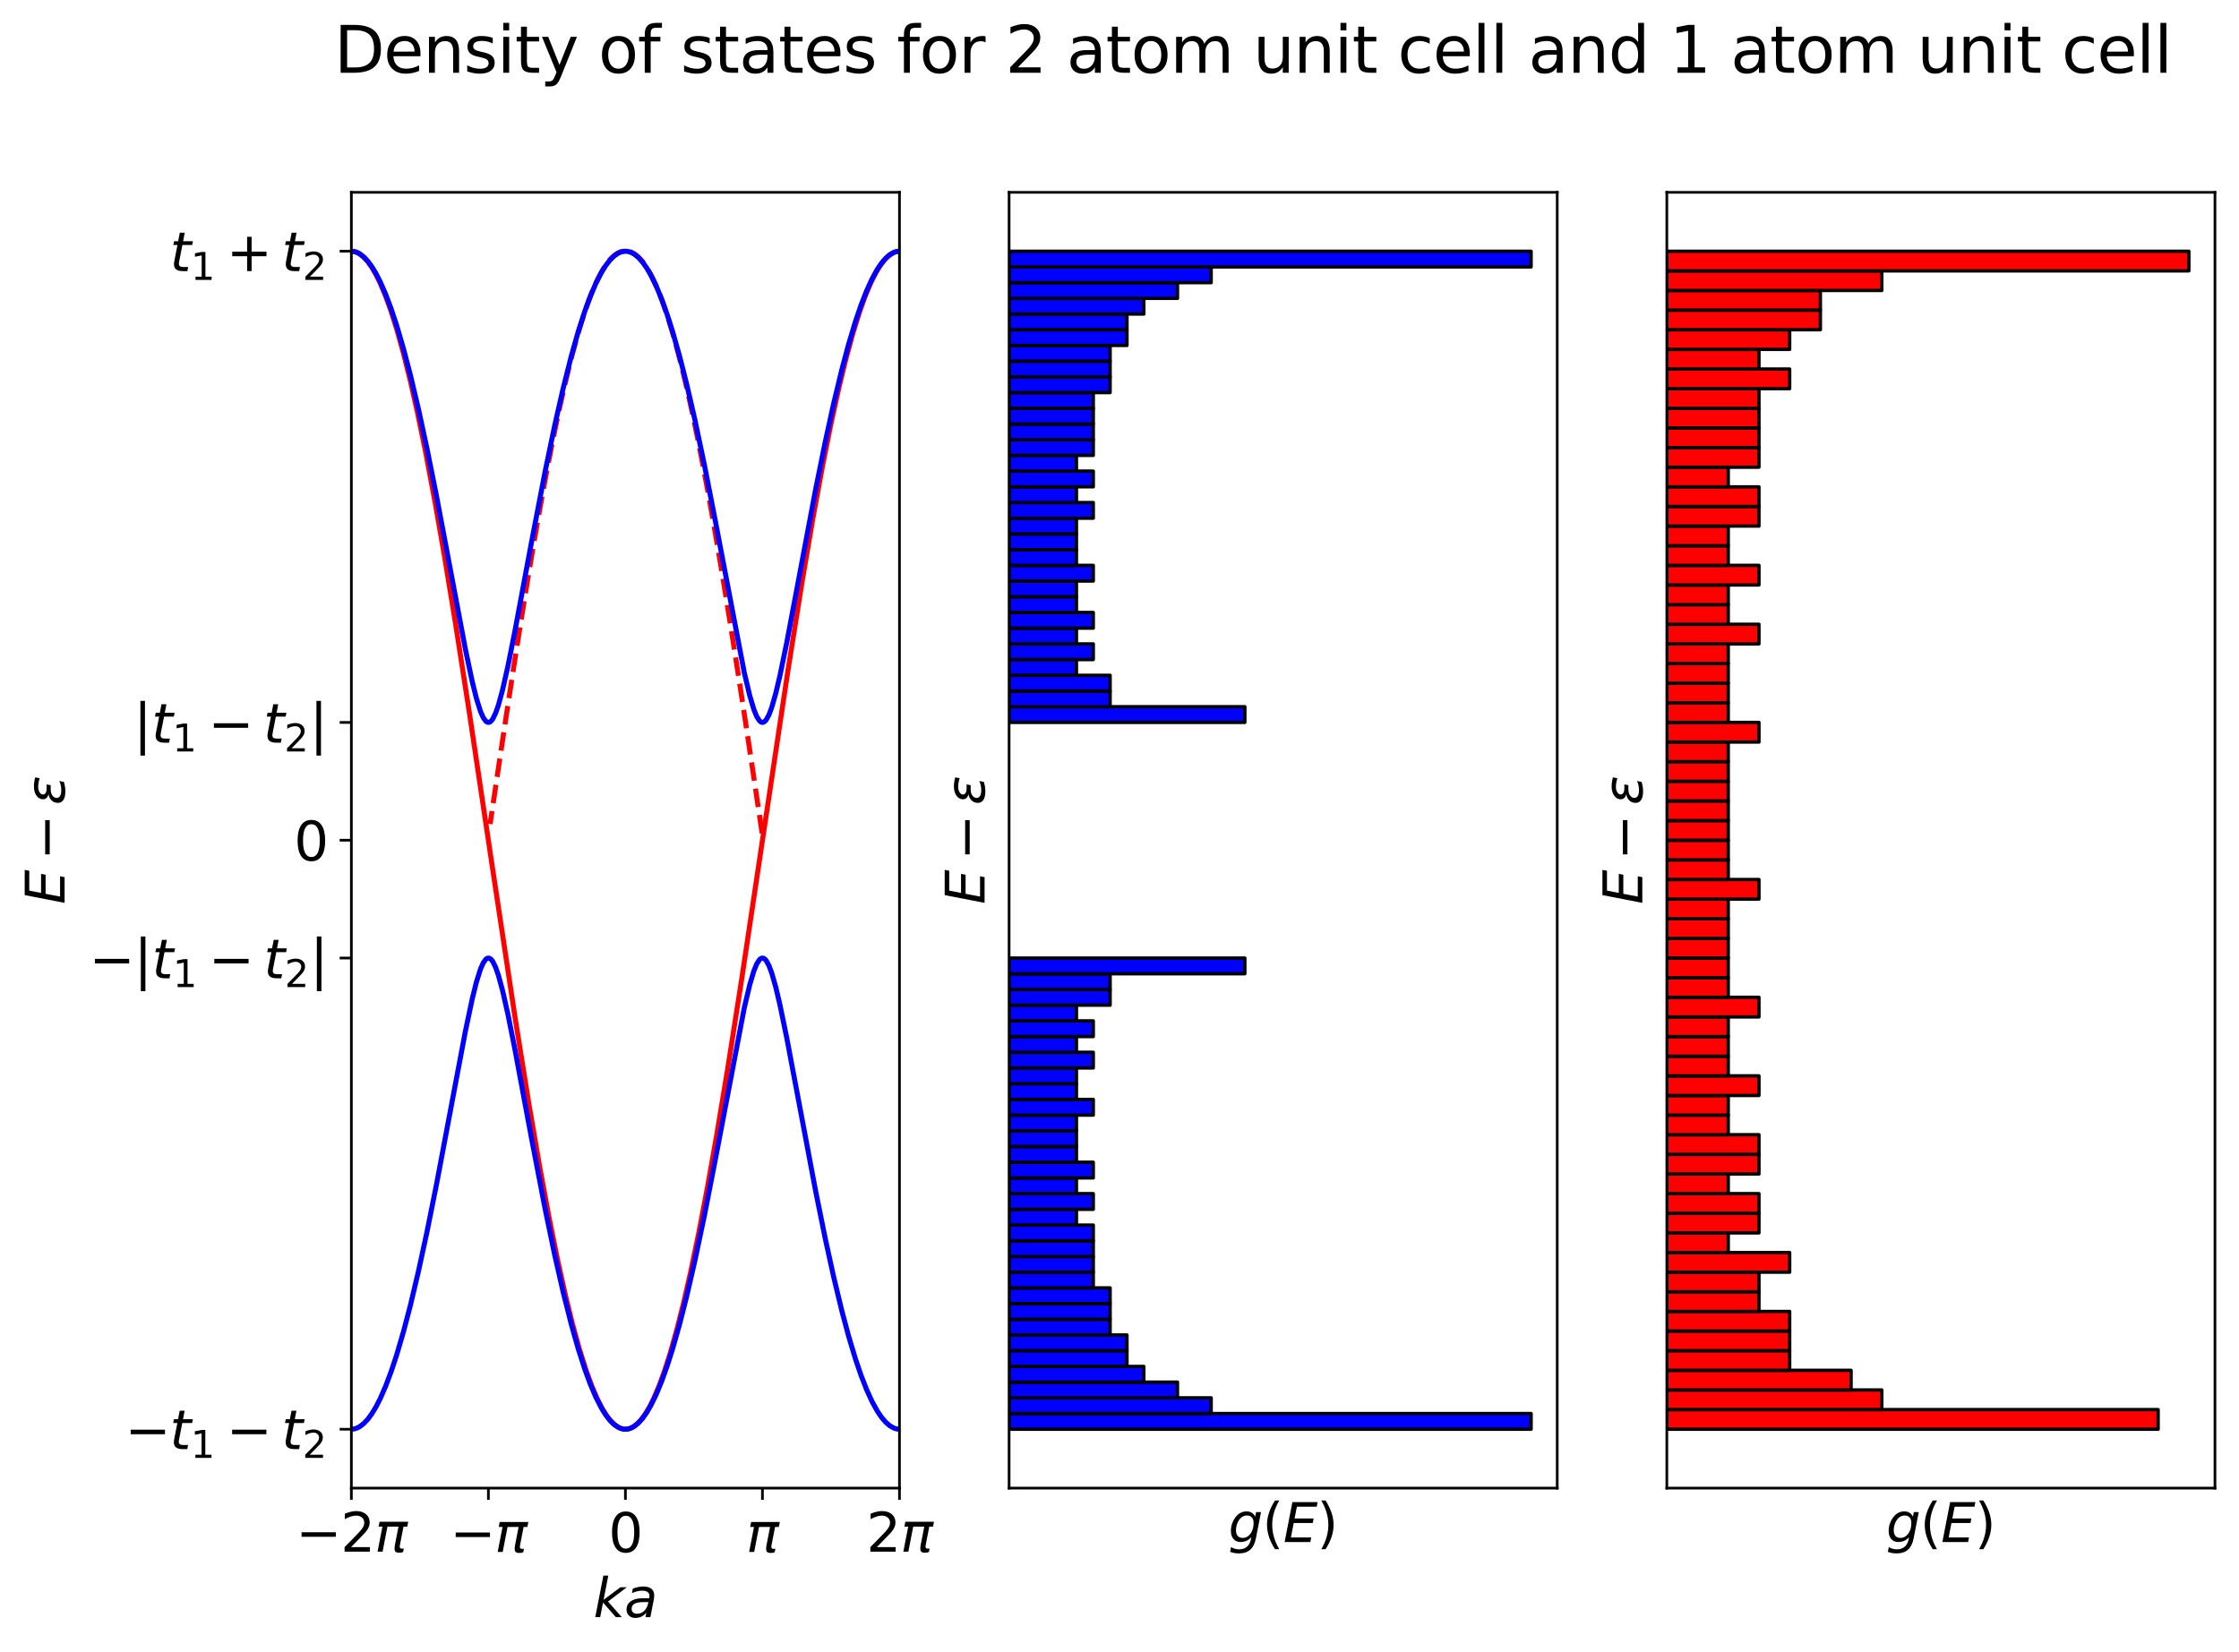 <?xml version="1.0" encoding="utf-8" standalone="no"?>
<!DOCTYPE svg PUBLIC "-//W3C//DTD SVG 1.1//EN"
  "http://www.w3.org/Graphics/SVG/1.1/DTD/svg11.dtd">
<svg xmlns:xlink="http://www.w3.org/1999/xlink" width="670.405pt" height="494.85pt" viewBox="0 0 670.405 494.85" xmlns="http://www.w3.org/2000/svg" version="1.1">
 <defs>
  <style type="text/css">*{stroke-linejoin: round; stroke-linecap: butt}</style>
 </defs>
 <g id="figure_1">
  <g id="patch_1">
   <path d="M 0 494.85 
L 670.405 494.85 
L 670.405 0 
L 0 0 
z
" style="fill: #ffffff"/>
  </g>
  <g id="axes_1">
   <g id="patch_2">
    <path d="M 105.205 445.68 
L 269.323 445.68 
L 269.323 57.6 
L 105.205 57.6 
z
" style="fill: #ffffff"/>
   </g>
   <g id="matplotlib.axis_1">
    <g id="xtick_1">
     <g id="line2d_1">
      <defs>
       <path id="m67af5de2b5" d="M 0 0 
L 0 3.5 
" style="stroke: #000000; stroke-width: 0.8"/>
      </defs>
      <g>
       <use xlink:href="#m67af5de2b5" x="105.205" y="445.68" style="stroke: #000000; stroke-width: 0.8"/>
      </g>
     </g>
     <g id="text_1">
      <!-- $-2\pi$ -->
      <g transform="translate(88.565 464.837) scale(0.16 -0.16)">
       <defs>
        <path id="DejaVuSans-2212" d="M 678 2272 
L 4684 2272 
L 4684 1741 
L 678 1741 
L 678 2272 
z
" transform="scale(0.016)"/>
        <path id="DejaVuSans-32" d="M 1228 531 
L 3431 531 
L 3431 0 
L 469 0 
L 469 531 
Q 828 903 1448 1529 
Q 2069 2156 2228 2338 
Q 2531 2678 2651 2914 
Q 2772 3150 2772 3378 
Q 2772 3750 2511 3984 
Q 2250 4219 1831 4219 
Q 1534 4219 1204 4116 
Q 875 4013 500 3803 
L 500 4441 
Q 881 4594 1212 4672 
Q 1544 4750 1819 4750 
Q 2544 4750 2975 4387 
Q 3406 4025 3406 3419 
Q 3406 3131 3298 2873 
Q 3191 2616 2906 2266 
Q 2828 2175 2409 1742 
Q 1991 1309 1228 531 
z
" transform="scale(0.016)"/>
        <path id="DejaVuSans-Oblique-3c0" d="M 584 3500 
L 3938 3500 
L 3825 2925 
L 3384 2925 
L 2966 775 
Q 2922 550 2981 450 
Q 3038 353 3209 353 
Q 3256 353 3325 363 
Q 3397 369 3419 372 
L 3338 -44 
Q 3222 -84 3103 -103 
Q 2981 -122 2866 -122 
Q 2491 -122 2388 81 
Q 2284 288 2391 838 
L 2797 2925 
L 1506 2925 
L 938 0 
L 350 0 
L 919 2925 
L 472 2925 
L 584 3500 
z
" transform="scale(0.016)"/>
       </defs>
       <use xlink:href="#DejaVuSans-2212" transform="translate(0 0.781)"/>
       <use xlink:href="#DejaVuSans-32" transform="translate(83.789 0.781)"/>
       <use xlink:href="#DejaVuSans-Oblique-3c0" transform="translate(147.412 0.781)"/>
      </g>
     </g>
    </g>
    <g id="xtick_2">
     <g id="line2d_2">
      <g>
       <use xlink:href="#m67af5de2b5" x="146.234" y="445.68" style="stroke: #000000; stroke-width: 0.8"/>
      </g>
     </g>
     <g id="text_2">
      <!-- $-\pi$ -->
      <g transform="translate(134.714 464.837) scale(0.16 -0.16)">
       <use xlink:href="#DejaVuSans-2212" transform="translate(0 0.312)"/>
       <use xlink:href="#DejaVuSans-Oblique-3c0" transform="translate(83.789 0.312)"/>
      </g>
     </g>
    </g>
    <g id="xtick_3">
     <g id="line2d_3">
      <g>
       <use xlink:href="#m67af5de2b5" x="187.264" y="445.68" style="stroke: #000000; stroke-width: 0.8"/>
      </g>
     </g>
     <g id="text_3">
      <!-- 0 -->
      <g transform="translate(182.174 464.837) scale(0.16 -0.16)">
       <defs>
        <path id="DejaVuSans-30" d="M 2034 4250 
Q 1547 4250 1301 3770 
Q 1056 3291 1056 2328 
Q 1056 1369 1301 889 
Q 1547 409 2034 409 
Q 2525 409 2770 889 
Q 3016 1369 3016 2328 
Q 3016 3291 2770 3770 
Q 2525 4250 2034 4250 
z
M 2034 4750 
Q 2819 4750 3233 4129 
Q 3647 3509 3647 2328 
Q 3647 1150 3233 529 
Q 2819 -91 2034 -91 
Q 1250 -91 836 529 
Q 422 1150 422 2328 
Q 422 3509 836 4129 
Q 1250 4750 2034 4750 
z
" transform="scale(0.016)"/>
       </defs>
       <use xlink:href="#DejaVuSans-30"/>
      </g>
     </g>
    </g>
    <g id="xtick_4">
     <g id="line2d_4">
      <g>
       <use xlink:href="#m67af5de2b5" x="228.293" y="445.68" style="stroke: #000000; stroke-width: 0.8"/>
      </g>
     </g>
     <g id="text_4">
      <!-- $\pi$ -->
      <g transform="translate(223.413 464.837) scale(0.16 -0.16)">
       <use xlink:href="#DejaVuSans-Oblique-3c0" transform="translate(0 0.312)"/>
      </g>
     </g>
    </g>
    <g id="xtick_5">
     <g id="line2d_5">
      <g>
       <use xlink:href="#m67af5de2b5" x="269.323" y="445.68" style="stroke: #000000; stroke-width: 0.8"/>
      </g>
     </g>
     <g id="text_5">
      <!-- $2\pi$ -->
      <g transform="translate(259.403 464.837) scale(0.16 -0.16)">
       <use xlink:href="#DejaVuSans-32" transform="translate(0 0.781)"/>
       <use xlink:href="#DejaVuSans-Oblique-3c0" transform="translate(63.623 0.781)"/>
      </g>
     </g>
    </g>
    <g id="text_6">
     <!-- $ka$ -->
     <g transform="translate(177.664 484.322) scale(0.16 -0.16)">
      <defs>
       <path id="DejaVuSans-Oblique-6b" d="M 1172 4863 
L 1747 4863 
L 1197 2028 
L 3169 3500 
L 3916 3500 
L 1716 1825 
L 3322 0 
L 2625 0 
L 1131 1709 
L 800 0 
L 225 0 
L 1172 4863 
z
" transform="scale(0.016)"/>
       <path id="DejaVuSans-Oblique-61" d="M 3438 1997 
L 3047 0 
L 2472 0 
L 2578 531 
Q 2325 219 2001 64 
Q 1678 -91 1281 -91 
Q 834 -91 548 182 
Q 263 456 263 884 
Q 263 1497 752 1853 
Q 1241 2209 2100 2209 
L 2900 2209 
L 2931 2363 
Q 2938 2388 2941 2417 
Q 2944 2447 2944 2509 
Q 2944 2788 2717 2942 
Q 2491 3097 2081 3097 
Q 1800 3097 1504 3025 
Q 1209 2953 897 2809 
L 997 3341 
Q 1322 3463 1633 3523 
Q 1944 3584 2234 3584 
Q 2853 3584 3176 3315 
Q 3500 3047 3500 2534 
Q 3500 2431 3484 2292 
Q 3469 2153 3438 1997 
z
M 2816 1759 
L 2241 1759 
Q 1534 1759 1195 1570 
Q 856 1381 856 984 
Q 856 709 1029 553 
Q 1203 397 1509 397 
Q 1978 397 2328 733 
Q 2678 1069 2791 1631 
L 2816 1759 
z
" transform="scale(0.016)"/>
      </defs>
      <use xlink:href="#DejaVuSans-Oblique-6b" transform="translate(0 0.016)"/>
      <use xlink:href="#DejaVuSans-Oblique-61" transform="translate(57.91 0.016)"/>
     </g>
    </g>
   </g>
   <g id="matplotlib.axis_2">
    <g id="ytick_1">
     <g id="line2d_6">
      <defs>
       <path id="m9d20f6348f" d="M 0 0 
L -3.5 0 
" style="stroke: #000000; stroke-width: 0.8"/>
      </defs>
      <g>
       <use xlink:href="#m9d20f6348f" x="105.205" y="428.04" style="stroke: #000000; stroke-width: 0.8"/>
      </g>
     </g>
     <g id="text_7">
      <!-- $-t_1-t_2$ -->
      <g transform="translate(37.405 434.119) scale(0.16 -0.16)">
       <defs>
        <path id="DejaVuSans-Oblique-74" d="M 2706 3500 
L 2619 3053 
L 1472 3053 
L 1100 1153 
Q 1081 1047 1072 975 
Q 1063 903 1063 863 
Q 1063 663 1183 572 
Q 1303 481 1569 481 
L 2150 481 
L 2053 0 
L 1503 0 
Q 991 0 739 200 
Q 488 400 488 806 
Q 488 878 497 964 
Q 506 1050 525 1153 
L 897 3053 
L 409 3053 
L 500 3500 
L 978 3500 
L 1172 4494 
L 1747 4494 
L 1556 3500 
L 2706 3500 
z
" transform="scale(0.016)"/>
        <path id="DejaVuSans-31" d="M 794 531 
L 1825 531 
L 1825 4091 
L 703 3866 
L 703 4441 
L 1819 4666 
L 2450 4666 
L 2450 531 
L 3481 531 
L 3481 0 
L 794 0 
L 794 531 
z
" transform="scale(0.016)"/>
       </defs>
       <use xlink:href="#DejaVuSans-2212" transform="translate(0 0.781)"/>
       <use xlink:href="#DejaVuSans-Oblique-74" transform="translate(83.789 0.781)"/>
       <use xlink:href="#DejaVuSans-31" transform="translate(122.998 -15.625) scale(0.7)"/>
       <use xlink:href="#DejaVuSans-2212" transform="translate(189.751 0.781)"/>
       <use xlink:href="#DejaVuSans-Oblique-74" transform="translate(293.022 0.781)"/>
       <use xlink:href="#DejaVuSans-32" transform="translate(332.231 -15.625) scale(0.7)"/>
      </g>
     </g>
    </g>
    <g id="ytick_2">
     <g id="line2d_7">
      <g>
       <use xlink:href="#m9d20f6348f" x="105.205" y="286.92" style="stroke: #000000; stroke-width: 0.8"/>
      </g>
     </g>
     <g id="text_8">
      <!-- $-|t_1-t_2|$ -->
      <g transform="translate(26.685 293.08) scale(0.16 -0.16)">
       <defs>
        <path id="DejaVuSans-7c" d="M 1344 4891 
L 1344 -1509 
L 813 -1509 
L 813 4891 
L 1344 4891 
z
" transform="scale(0.016)"/>
       </defs>
       <use xlink:href="#DejaVuSans-2212" transform="translate(0 0.578)"/>
       <use xlink:href="#DejaVuSans-7c" transform="translate(83.789 0.578)"/>
       <use xlink:href="#DejaVuSans-Oblique-74" transform="translate(117.48 0.578)"/>
       <use xlink:href="#DejaVuSans-31" transform="translate(156.689 -15.828) scale(0.7)"/>
       <use xlink:href="#DejaVuSans-2212" transform="translate(223.442 0.578)"/>
       <use xlink:href="#DejaVuSans-Oblique-74" transform="translate(326.714 0.578)"/>
       <use xlink:href="#DejaVuSans-32" transform="translate(365.923 -15.828) scale(0.7)"/>
       <use xlink:href="#DejaVuSans-7c" transform="translate(413.193 0.578)"/>
      </g>
     </g>
    </g>
    <g id="ytick_3">
     <g id="line2d_8">
      <g>
       <use xlink:href="#m9d20f6348f" x="105.205" y="251.64" style="stroke: #000000; stroke-width: 0.8"/>
      </g>
     </g>
     <g id="text_9">
      <!-- 0 -->
      <g transform="translate(88.025 257.719) scale(0.16 -0.16)">
       <use xlink:href="#DejaVuSans-30"/>
      </g>
     </g>
    </g>
    <g id="ytick_4">
     <g id="line2d_9">
      <g>
       <use xlink:href="#m9d20f6348f" x="105.205" y="216.36" style="stroke: #000000; stroke-width: 0.8"/>
      </g>
     </g>
     <g id="text_10">
      <!-- $|t_1-t_2|$ -->
      <g transform="translate(39.965 222.52) scale(0.16 -0.16)">
       <use xlink:href="#DejaVuSans-7c" transform="translate(0 0.578)"/>
       <use xlink:href="#DejaVuSans-Oblique-74" transform="translate(33.691 0.578)"/>
       <use xlink:href="#DejaVuSans-31" transform="translate(72.9 -15.828) scale(0.7)"/>
       <use xlink:href="#DejaVuSans-2212" transform="translate(139.653 0.578)"/>
       <use xlink:href="#DejaVuSans-Oblique-74" transform="translate(242.925 0.578)"/>
       <use xlink:href="#DejaVuSans-32" transform="translate(282.134 -15.828) scale(0.7)"/>
       <use xlink:href="#DejaVuSans-7c" transform="translate(329.404 0.578)"/>
      </g>
     </g>
    </g>
    <g id="ytick_5">
     <g id="line2d_10">
      <g>
       <use xlink:href="#m9d20f6348f" x="105.205" y="75.24" style="stroke: #000000; stroke-width: 0.8"/>
      </g>
     </g>
     <g id="text_11">
      <!-- $t_1+t_2$ -->
      <g transform="translate(50.845 81.319) scale(0.16 -0.16)">
       <defs>
        <path id="DejaVuSans-2b" d="M 2944 4013 
L 2944 2272 
L 4684 2272 
L 4684 1741 
L 2944 1741 
L 2944 0 
L 2419 0 
L 2419 1741 
L 678 1741 
L 678 2272 
L 2419 2272 
L 2419 4013 
L 2944 4013 
z
" transform="scale(0.016)"/>
       </defs>
       <use xlink:href="#DejaVuSans-Oblique-74" transform="translate(0 0.781)"/>
       <use xlink:href="#DejaVuSans-31" transform="translate(39.209 -15.625) scale(0.7)"/>
       <use xlink:href="#DejaVuSans-2b" transform="translate(105.962 0.781)"/>
       <use xlink:href="#DejaVuSans-Oblique-74" transform="translate(209.233 0.781)"/>
       <use xlink:href="#DejaVuSans-32" transform="translate(248.442 -15.625) scale(0.7)"/>
      </g>
     </g>
    </g>
    <g id="text_12">
     <!-- $E-\epsilon$ -->
     <g transform="translate(19.358 270.84) rotate(-90) scale(0.16 -0.16)">
      <defs>
       <path id="DejaVuSans-Oblique-45" d="M 1081 4666 
L 4031 4666 
L 3928 4134 
L 1606 4134 
L 1338 2753 
L 3566 2753 
L 3463 2222 
L 1234 2222 
L 909 531 
L 3284 531 
L 3181 0 
L 172 0 
L 1081 4666 
z
" transform="scale(0.016)"/>
       <path id="DejaVuSans-Oblique-3b5" d="M 1263 1888 
Q 925 1963 778 2166 
Q 669 2309 669 2503 
Q 669 3034 1175 3344 
Q 1575 3588 2188 3588 
Q 2425 3588 2684 3550 
Q 2944 3513 3234 3438 
L 3134 2916 
Q 2847 3006 2606 3047 
Q 2359 3088 2138 3088 
Q 1766 3088 1522 2944 
Q 1228 2772 1228 2522 
Q 1228 2356 1381 2241 
Q 1563 2103 1925 2103 
L 2409 2103 
L 2319 1628 
L 1856 1628 
Q 1425 1628 1172 1469 
Q 828 1253 828 916 
Q 828 703 1013 563 
Q 1244 388 1716 388 
Q 2006 388 2284 444 
Q 2563 503 2806 619 
L 2700 84 
Q 2403 -3 2131 -47 
Q 1859 -91 1609 -91 
Q 866 -91 516 194 
Q 250 413 250 781 
Q 250 1278 600 1584 
Q 859 1813 1263 1888 
z
" transform="scale(0.016)"/>
      </defs>
      <use xlink:href="#DejaVuSans-Oblique-45" transform="translate(0 0.094)"/>
      <use xlink:href="#DejaVuSans-2212" transform="translate(82.666 0.094)"/>
      <use xlink:href="#DejaVuSans-Oblique-3b5" transform="translate(185.938 0.094)"/>
     </g>
    </g>
   </g>
   <g id="line2d_11">
    <path d="M 105.205 75.24 
L 106.028 75.327 
L 106.85 75.59 
L 107.673 76.027 
L 108.907 77.009 
L 110.141 78.38 
L 111.375 80.138 
L 112.609 82.279 
L 113.843 84.798 
L 115.488 88.734 
L 117.133 93.317 
L 118.779 98.527 
L 120.835 105.891 
L 122.892 114.159 
L 124.948 123.278 
L 127.416 135.266 
L 130.296 150.556 
L 133.175 167.073 
L 136.466 187.194 
L 140.579 213.743 
L 147.571 260.664 
L 154.152 304.298 
L 158.266 330.049 
L 161.556 349.281 
L 164.435 364.85 
L 166.903 377.108 
L 169.371 388.247 
L 171.428 396.602 
L 173.485 404.058 
L 175.541 410.571 
L 177.186 415.074 
L 178.832 418.928 
L 180.477 422.119 
L 181.711 424.069 
L 182.945 425.634 
L 184.179 426.811 
L 185.413 427.597 
L 186.236 427.903 
L 187.058 428.035 
L 187.881 427.991 
L 188.703 427.772 
L 189.526 427.379 
L 190.76 426.462 
L 191.994 425.155 
L 193.228 423.461 
L 194.462 421.384 
L 195.696 418.928 
L 197.341 415.074 
L 198.987 410.571 
L 200.632 405.438 
L 202.688 398.166 
L 204.745 389.987 
L 206.802 380.95 
L 209.27 369.054 
L 211.738 356.11 
L 214.617 339.84 
L 217.907 319.947 
L 222.021 293.596 
L 228.19 252.334 
L 236.006 200.309 
L 240.119 174.478 
L 243.409 155.158 
L 246.289 139.498 
L 248.757 127.152 
L 251.224 115.916 
L 253.281 107.474 
L 255.338 99.925 
L 257.394 93.317 
L 259.04 88.734 
L 260.685 84.798 
L 262.33 81.523 
L 263.564 79.51 
L 264.798 77.88 
L 266.032 76.638 
L 267.266 75.787 
L 268.089 75.437 
L 268.911 75.262 
L 269.323 75.24 
L 269.323 75.24 
" clip-path="url(#pbf01f04265)" style="fill: none; stroke: #ff0000; stroke-width: 1.5; stroke-linecap: square"/>
   </g>
   <g id="line2d_12">
    <path d="M 187.058 75.24 
L 186.647 75.262 
L 186.236 75.327 
L 185.824 75.437 
L 185.413 75.59 
L 185.002 75.787 
L 184.59 76.027 
L 184.179 76.311 
L 183.768 76.638 
L 183.356 77.009 
L 182.945 77.423 
L 182.534 77.88 
L 182.122 78.38 
L 181.711 78.923 
L 181.3 79.51 
L 180.888 80.138 
L 180.477 80.81 
L 180.066 81.523 
L 179.654 82.279 
L 179.243 83.077 
L 178.832 83.917 
L 178.42 84.798 
L 178.009 85.72 
L 177.598 86.684 
L 177.186 87.689 
L 176.775 88.734 
L 176.364 89.82 
L 175.952 90.946 
L 175.541 92.111 
L 175.13 93.317 
L 174.718 94.561 
L 174.307 95.845 
L 173.896 97.167 
L 173.485 98.527 
L 173.073 99.925 
L 172.662 101.361 
L 172.251 102.835 
L 171.839 104.345 
L 171.428 105.891 
L 171.017 107.474 
L 170.605 109.093 
L 170.194 110.747 
L 169.783 112.436 
L 169.371 114.159 
L 168.96 115.916 
L 168.549 117.708 
L 168.137 119.532 
L 167.726 121.389 
L 167.315 123.278 
L 166.903 125.2 
L 166.492 127.152 
L 166.081 129.136 
L 165.669 131.149 
L 165.258 133.193 
L 164.847 135.266 
L 164.435 137.368 
L 164.024 139.498 
L 163.613 141.656 
L 163.201 143.842 
L 162.79 146.054 
L 162.379 148.292 
L 161.967 150.556 
L 161.556 152.845 
L 161.145 155.158 
L 160.734 157.496 
L 160.322 159.856 
L 159.911 162.24 
L 159.5 164.646 
L 159.088 167.073 
L 158.677 169.521 
L 158.266 171.99 
L 157.854 174.478 
L 157.443 176.985 
L 157.032 179.511 
L 156.62 182.055 
L 156.209 184.616 
L 155.798 187.194 
L 155.386 189.788 
L 154.975 192.397 
L 154.564 195.02 
L 154.152 197.658 
L 153.741 200.309 
L 153.33 202.973 
L 152.918 205.649 
L 152.507 208.336 
L 152.096 211.034 
L 151.684 213.743 
L 151.273 216.46 
L 150.862 219.186 
L 150.45 221.921 
L 150.039 224.662 
L 149.628 227.411 
L 149.216 230.165 
L 148.805 232.925 
L 148.394 235.689 
L 147.983 238.458 
L 147.571 241.229 
L 147.16 244.003 
L 146.749 246.779 
" clip-path="url(#pbf01f04265)" style="fill: none; stroke-dasharray: 5.55,2.4; stroke-dashoffset: 0; stroke: #ff0000; stroke-width: 1.5"/>
   </g>
   <g id="line2d_13">
    <path d="M 228.19 249.557 
L 227.779 246.779 
L 227.368 244.003 
L 226.956 241.229 
L 226.545 238.458 
L 226.134 235.689 
L 225.722 232.925 
L 225.311 230.165 
L 224.9 227.411 
L 224.489 224.662 
L 224.077 221.921 
L 223.666 219.186 
L 223.255 216.46 
L 222.843 213.743 
L 222.432 211.034 
L 222.021 208.336 
L 221.609 205.649 
L 221.198 202.973 
L 220.787 200.309 
L 220.375 197.658 
L 219.964 195.02 
L 219.553 192.397 
L 219.141 189.788 
L 218.73 187.194 
L 218.319 184.616 
L 217.907 182.055 
L 217.496 179.511 
L 217.085 176.985 
L 216.673 174.478 
L 216.262 171.99 
L 215.851 169.521 
L 215.439 167.073 
L 215.028 164.646 
L 214.617 162.24 
L 214.205 159.856 
L 213.794 157.496 
L 213.383 155.158 
L 212.971 152.845 
L 212.56 150.556 
L 212.149 148.292 
L 211.738 146.054 
L 211.326 143.842 
L 210.915 141.656 
L 210.504 139.498 
L 210.092 137.368 
L 209.681 135.266 
L 209.27 133.193 
L 208.858 131.149 
L 208.447 129.136 
L 208.036 127.152 
L 207.624 125.2 
L 207.213 123.278 
L 206.802 121.389 
L 206.39 119.532 
L 205.979 117.708 
L 205.568 115.916 
L 205.156 114.159 
L 204.745 112.436 
L 204.334 110.747 
L 203.922 109.093 
L 203.511 107.474 
L 203.1 105.891 
L 202.688 104.345 
L 202.277 102.835 
L 201.866 101.361 
L 201.454 99.925 
L 201.043 98.527 
L 200.632 97.167 
L 200.22 95.845 
L 199.809 94.561 
L 199.398 93.317 
L 198.987 92.111 
L 198.575 90.946 
L 198.164 89.82 
L 197.753 88.734 
L 197.341 87.689 
L 196.93 86.684 
L 196.519 85.72 
L 196.107 84.798 
L 195.696 83.917 
L 195.285 83.077 
L 194.873 82.279 
L 194.462 81.523 
L 194.051 80.81 
L 193.639 80.138 
L 193.228 79.51 
L 192.817 78.923 
L 192.405 78.38 
L 191.994 77.88 
L 191.583 77.423 
L 191.171 77.009 
L 190.76 76.638 
L 190.349 76.311 
L 189.937 76.027 
L 189.526 75.787 
L 189.115 75.59 
L 188.703 75.437 
L 188.292 75.327 
L 187.881 75.262 
" clip-path="url(#pbf01f04265)" style="fill: none; stroke-dasharray: 5.55,2.4; stroke-dashoffset: 0; stroke: #ff0000; stroke-width: 1.5"/>
   </g>
   <g id="line2d_14">
    <path d="M 105.205 75.24 
L 106.028 75.324 
L 106.85 75.576 
L 107.673 75.995 
L 108.907 76.938 
L 110.141 78.253 
L 111.375 79.94 
L 112.609 81.992 
L 113.843 84.405 
L 115.488 88.173 
L 117.133 92.554 
L 118.779 97.528 
L 120.835 104.543 
L 122.892 112.393 
L 125.36 122.829 
L 127.828 134.25 
L 130.707 148.612 
L 134.82 170.43 
L 139.345 194.41 
L 141.401 204.145 
L 142.635 209.116 
L 143.869 213.053 
L 144.692 214.915 
L 145.515 216.04 
L 145.926 216.301 
L 146.337 216.353 
L 146.749 216.196 
L 147.16 215.833 
L 147.571 215.269 
L 148.394 213.582 
L 149.216 211.238 
L 150.45 206.738 
L 152.096 199.45 
L 154.152 189.137 
L 159.088 162.683 
L 163.201 141.308 
L 166.081 127.476 
L 168.549 116.613 
L 171.017 106.813 
L 173.073 99.541 
L 175.13 93.144 
L 176.775 88.688 
L 178.42 84.842 
L 180.066 81.625 
L 181.3 79.633 
L 182.534 78.008 
L 183.768 76.754 
L 185.002 75.875 
L 185.824 75.497 
L 186.647 75.287 
L 187.469 75.245 
L 188.292 75.371 
L 189.115 75.665 
L 189.937 76.126 
L 191.171 77.131 
L 192.405 78.509 
L 193.639 80.256 
L 194.873 82.369 
L 196.519 85.745 
L 198.164 89.745 
L 199.809 94.351 
L 201.454 99.541 
L 203.511 106.813 
L 205.568 114.902 
L 208.036 125.597 
L 210.915 139.264 
L 214.205 156.122 
L 222.843 201.376 
L 224.489 208.35 
L 225.722 212.485 
L 226.545 214.515 
L 227.368 215.833 
L 227.779 216.196 
L 228.19 216.353 
L 228.602 216.301 
L 229.013 216.04 
L 229.424 215.575 
L 230.247 214.07 
L 231.07 211.879 
L 232.304 207.556 
L 233.538 202.317 
L 235.594 192.324 
L 238.885 174.874 
L 244.232 146.502 
L 247.111 132.284 
L 249.579 121.017 
L 252.047 110.759 
L 254.104 103.071 
L 256.16 96.23 
L 257.806 91.402 
L 259.451 87.173 
L 261.096 83.561 
L 262.741 80.583 
L 263.975 78.775 
L 265.209 77.335 
L 266.443 76.268 
L 267.677 75.576 
L 268.5 75.324 
L 269.323 75.24 
L 269.323 75.24 
" clip-path="url(#pbf01f04265)" style="fill: none; stroke: #0000ff; stroke-width: 1.5; stroke-linecap: square"/>
   </g>
   <g id="line2d_15">
    <path d="M 105.205 428.04 
L 106.028 427.956 
L 106.85 427.704 
L 107.673 427.285 
L 108.907 426.342 
L 110.141 425.027 
L 111.375 423.34 
L 112.609 421.288 
L 113.843 418.875 
L 115.488 415.107 
L 117.133 410.726 
L 118.779 405.752 
L 120.835 398.737 
L 122.892 390.887 
L 125.36 380.451 
L 127.828 369.03 
L 130.707 354.668 
L 134.82 332.85 
L 139.345 308.87 
L 141.401 299.135 
L 142.635 294.164 
L 143.869 290.227 
L 144.692 288.365 
L 145.515 287.24 
L 145.926 286.979 
L 146.337 286.927 
L 146.749 287.084 
L 147.16 287.447 
L 147.571 288.011 
L 148.394 289.698 
L 149.216 292.042 
L 150.45 296.542 
L 152.096 303.83 
L 154.152 314.143 
L 159.088 340.597 
L 163.201 361.972 
L 166.081 375.804 
L 168.549 386.667 
L 171.017 396.467 
L 173.073 403.739 
L 175.13 410.136 
L 176.775 414.592 
L 178.42 418.438 
L 180.066 421.655 
L 181.3 423.647 
L 182.534 425.272 
L 183.768 426.526 
L 185.002 427.405 
L 185.824 427.783 
L 186.647 427.993 
L 187.469 428.035 
L 188.292 427.909 
L 189.115 427.615 
L 189.937 427.154 
L 191.171 426.149 
L 192.405 424.771 
L 193.639 423.024 
L 194.873 420.911 
L 196.519 417.535 
L 198.164 413.535 
L 199.809 408.929 
L 201.454 403.739 
L 203.511 396.467 
L 205.568 388.378 
L 208.036 377.683 
L 210.915 364.016 
L 214.205 347.158 
L 222.843 301.904 
L 224.489 294.93 
L 225.722 290.795 
L 226.545 288.765 
L 227.368 287.447 
L 227.779 287.084 
L 228.19 286.927 
L 228.602 286.979 
L 229.013 287.24 
L 229.424 287.705 
L 230.247 289.21 
L 231.07 291.401 
L 232.304 295.724 
L 233.538 300.963 
L 235.594 310.956 
L 238.885 328.406 
L 244.232 356.778 
L 247.111 370.996 
L 249.579 382.263 
L 252.047 392.521 
L 254.104 400.209 
L 256.16 407.05 
L 257.806 411.878 
L 259.451 416.107 
L 261.096 419.719 
L 262.741 422.697 
L 263.975 424.505 
L 265.209 425.945 
L 266.443 427.012 
L 267.677 427.704 
L 268.5 427.956 
L 269.323 428.04 
L 269.323 428.04 
" clip-path="url(#pbf01f04265)" style="fill: none; stroke: #0000ff; stroke-width: 1.5; stroke-linecap: square"/>
   </g>
   <g id="patch_3">
    <path d="M 105.205 445.68 
L 105.205 57.6 
" style="fill: none; stroke: #000000; stroke-width: 0.8; stroke-linejoin: miter; stroke-linecap: square"/>
   </g>
   <g id="patch_4">
    <path d="M 269.323 445.68 
L 269.323 57.6 
" style="fill: none; stroke: #000000; stroke-width: 0.8; stroke-linejoin: miter; stroke-linecap: square"/>
   </g>
   <g id="patch_5">
    <path d="M 105.205 445.68 
L 269.323 445.68 
" style="fill: none; stroke: #000000; stroke-width: 0.8; stroke-linejoin: miter; stroke-linecap: square"/>
   </g>
   <g id="patch_6">
    <path d="M 105.205 57.6 
L 269.323 57.6 
" style="fill: none; stroke: #000000; stroke-width: 0.8; stroke-linejoin: miter; stroke-linecap: square"/>
   </g>
  </g>
  <g id="axes_2">
   <g id="patch_7">
    <path d="M 302.146 445.68 
L 466.264 445.68 
L 466.264 57.6 
L 302.146 57.6 
z
" style="fill: #ffffff"/>
   </g>
   <g id="patch_8">
    <path d="M 302.146 216.353 
L 372.734 216.353 
L 372.734 211.65 
L 302.146 211.65 
z
" clip-path="url(#p21a55e836e)" style="fill: #0000ff; stroke: #000000; stroke-linejoin: miter"/>
   </g>
   <g id="patch_9">
    <path d="M 302.146 211.65 
L 332.398 211.65 
L 332.398 206.946 
L 302.146 206.946 
z
" clip-path="url(#p21a55e836e)" style="fill: #0000ff; stroke: #000000; stroke-linejoin: miter"/>
   </g>
   <g id="patch_10">
    <path d="M 302.146 206.946 
L 332.398 206.946 
L 332.398 202.242 
L 302.146 202.242 
z
" clip-path="url(#p21a55e836e)" style="fill: #0000ff; stroke: #000000; stroke-linejoin: miter"/>
   </g>
   <g id="patch_11">
    <path d="M 302.146 202.242 
L 322.314 202.242 
L 322.314 197.538 
L 302.146 197.538 
z
" clip-path="url(#p21a55e836e)" style="fill: #0000ff; stroke: #000000; stroke-linejoin: miter"/>
   </g>
   <g id="patch_12">
    <path d="M 302.146 197.538 
L 327.356 197.538 
L 327.356 192.835 
L 302.146 192.835 
z
" clip-path="url(#p21a55e836e)" style="fill: #0000ff; stroke: #000000; stroke-linejoin: miter"/>
   </g>
   <g id="patch_13">
    <path d="M 302.146 192.835 
L 322.314 192.835 
L 322.314 188.131 
L 302.146 188.131 
z
" clip-path="url(#p21a55e836e)" style="fill: #0000ff; stroke: #000000; stroke-linejoin: miter"/>
   </g>
   <g id="patch_14">
    <path d="M 302.146 188.131 
L 327.356 188.131 
L 327.356 183.427 
L 302.146 183.427 
z
" clip-path="url(#p21a55e836e)" style="fill: #0000ff; stroke: #000000; stroke-linejoin: miter"/>
   </g>
   <g id="patch_15">
    <path d="M 302.146 183.427 
L 322.314 183.427 
L 322.314 178.723 
L 302.146 178.723 
z
" clip-path="url(#p21a55e836e)" style="fill: #0000ff; stroke: #000000; stroke-linejoin: miter"/>
   </g>
   <g id="patch_16">
    <path d="M 302.146 178.723 
L 322.314 178.723 
L 322.314 174.019 
L 302.146 174.019 
z
" clip-path="url(#p21a55e836e)" style="fill: #0000ff; stroke: #000000; stroke-linejoin: miter"/>
   </g>
   <g id="patch_17">
    <path d="M 302.146 174.019 
L 327.356 174.019 
L 327.356 169.316 
L 302.146 169.316 
z
" clip-path="url(#p21a55e836e)" style="fill: #0000ff; stroke: #000000; stroke-linejoin: miter"/>
   </g>
   <g id="patch_18">
    <path d="M 302.146 169.316 
L 322.314 169.316 
L 322.314 164.612 
L 302.146 164.612 
z
" clip-path="url(#p21a55e836e)" style="fill: #0000ff; stroke: #000000; stroke-linejoin: miter"/>
   </g>
   <g id="patch_19">
    <path d="M 302.146 164.612 
L 322.314 164.612 
L 322.314 159.908 
L 302.146 159.908 
z
" clip-path="url(#p21a55e836e)" style="fill: #0000ff; stroke: #000000; stroke-linejoin: miter"/>
   </g>
   <g id="patch_20">
    <path d="M 302.146 159.908 
L 322.314 159.908 
L 322.314 155.204 
L 302.146 155.204 
z
" clip-path="url(#p21a55e836e)" style="fill: #0000ff; stroke: #000000; stroke-linejoin: miter"/>
   </g>
   <g id="patch_21">
    <path d="M 302.146 155.204 
L 327.356 155.204 
L 327.356 150.501 
L 302.146 150.501 
z
" clip-path="url(#p21a55e836e)" style="fill: #0000ff; stroke: #000000; stroke-linejoin: miter"/>
   </g>
   <g id="patch_22">
    <path d="M 302.146 150.501 
L 322.314 150.501 
L 322.314 145.797 
L 302.146 145.797 
z
" clip-path="url(#p21a55e836e)" style="fill: #0000ff; stroke: #000000; stroke-linejoin: miter"/>
   </g>
   <g id="patch_23">
    <path d="M 302.146 145.797 
L 327.356 145.797 
L 327.356 141.093 
L 302.146 141.093 
z
" clip-path="url(#p21a55e836e)" style="fill: #0000ff; stroke: #000000; stroke-linejoin: miter"/>
   </g>
   <g id="patch_24">
    <path d="M 302.146 141.093 
L 322.314 141.093 
L 322.314 136.389 
L 302.146 136.389 
z
" clip-path="url(#p21a55e836e)" style="fill: #0000ff; stroke: #000000; stroke-linejoin: miter"/>
   </g>
   <g id="patch_25">
    <path d="M 302.146 136.389 
L 327.356 136.389 
L 327.356 131.685 
L 302.146 131.685 
z
" clip-path="url(#p21a55e836e)" style="fill: #0000ff; stroke: #000000; stroke-linejoin: miter"/>
   </g>
   <g id="patch_26">
    <path d="M 302.146 131.685 
L 327.356 131.685 
L 327.356 126.982 
L 302.146 126.982 
z
" clip-path="url(#p21a55e836e)" style="fill: #0000ff; stroke: #000000; stroke-linejoin: miter"/>
   </g>
   <g id="patch_27">
    <path d="M 302.146 126.982 
L 327.356 126.982 
L 327.356 122.278 
L 302.146 122.278 
z
" clip-path="url(#p21a55e836e)" style="fill: #0000ff; stroke: #000000; stroke-linejoin: miter"/>
   </g>
   <g id="patch_28">
    <path d="M 302.146 122.278 
L 327.356 122.278 
L 327.356 117.574 
L 302.146 117.574 
z
" clip-path="url(#p21a55e836e)" style="fill: #0000ff; stroke: #000000; stroke-linejoin: miter"/>
   </g>
   <g id="patch_29">
    <path d="M 302.146 117.574 
L 332.398 117.574 
L 332.398 112.87 
L 302.146 112.87 
z
" clip-path="url(#p21a55e836e)" style="fill: #0000ff; stroke: #000000; stroke-linejoin: miter"/>
   </g>
   <g id="patch_30">
    <path d="M 302.146 112.87 
L 332.398 112.87 
L 332.398 108.166 
L 302.146 108.166 
z
" clip-path="url(#p21a55e836e)" style="fill: #0000ff; stroke: #000000; stroke-linejoin: miter"/>
   </g>
   <g id="patch_31">
    <path d="M 302.146 108.166 
L 332.398 108.166 
L 332.398 103.463 
L 302.146 103.463 
z
" clip-path="url(#p21a55e836e)" style="fill: #0000ff; stroke: #000000; stroke-linejoin: miter"/>
   </g>
   <g id="patch_32">
    <path d="M 302.146 103.463 
L 337.44 103.463 
L 337.44 98.759 
L 302.146 98.759 
z
" clip-path="url(#p21a55e836e)" style="fill: #0000ff; stroke: #000000; stroke-linejoin: miter"/>
   </g>
   <g id="patch_33">
    <path d="M 302.146 98.759 
L 337.44 98.759 
L 337.44 94.055 
L 302.146 94.055 
z
" clip-path="url(#p21a55e836e)" style="fill: #0000ff; stroke: #000000; stroke-linejoin: miter"/>
   </g>
   <g id="patch_34">
    <path d="M 302.146 94.055 
L 342.482 94.055 
L 342.482 89.351 
L 302.146 89.351 
z
" clip-path="url(#p21a55e836e)" style="fill: #0000ff; stroke: #000000; stroke-linejoin: miter"/>
   </g>
   <g id="patch_35">
    <path d="M 302.146 89.351 
L 352.566 89.351 
L 352.566 84.648 
L 302.146 84.648 
z
" clip-path="url(#p21a55e836e)" style="fill: #0000ff; stroke: #000000; stroke-linejoin: miter"/>
   </g>
   <g id="patch_36">
    <path d="M 302.146 84.648 
L 362.65 84.648 
L 362.65 79.944 
L 302.146 79.944 
z
" clip-path="url(#p21a55e836e)" style="fill: #0000ff; stroke: #000000; stroke-linejoin: miter"/>
   </g>
   <g id="patch_37">
    <path d="M 302.146 79.944 
L 458.449 79.944 
L 458.449 75.24 
L 302.146 75.24 
z
" clip-path="url(#p21a55e836e)" style="fill: #0000ff; stroke: #000000; stroke-linejoin: miter"/>
   </g>
   <g id="patch_38">
    <path d="M 302.146 428.04 
L 458.449 428.04 
L 458.449 423.336 
L 302.146 423.336 
z
" clip-path="url(#p21a55e836e)" style="fill: #0000ff; stroke: #000000; stroke-linejoin: miter"/>
   </g>
   <g id="patch_39">
    <path d="M 302.146 423.336 
L 362.65 423.336 
L 362.65 418.632 
L 302.146 418.632 
z
" clip-path="url(#p21a55e836e)" style="fill: #0000ff; stroke: #000000; stroke-linejoin: miter"/>
   </g>
   <g id="patch_40">
    <path d="M 302.146 418.632 
L 352.566 418.632 
L 352.566 413.929 
L 302.146 413.929 
z
" clip-path="url(#p21a55e836e)" style="fill: #0000ff; stroke: #000000; stroke-linejoin: miter"/>
   </g>
   <g id="patch_41">
    <path d="M 302.146 413.929 
L 342.482 413.929 
L 342.482 409.225 
L 302.146 409.225 
z
" clip-path="url(#p21a55e836e)" style="fill: #0000ff; stroke: #000000; stroke-linejoin: miter"/>
   </g>
   <g id="patch_42">
    <path d="M 302.146 409.225 
L 337.44 409.225 
L 337.44 404.521 
L 302.146 404.521 
z
" clip-path="url(#p21a55e836e)" style="fill: #0000ff; stroke: #000000; stroke-linejoin: miter"/>
   </g>
   <g id="patch_43">
    <path d="M 302.146 404.521 
L 337.44 404.521 
L 337.44 399.817 
L 302.146 399.817 
z
" clip-path="url(#p21a55e836e)" style="fill: #0000ff; stroke: #000000; stroke-linejoin: miter"/>
   </g>
   <g id="patch_44">
    <path d="M 302.146 399.817 
L 332.398 399.817 
L 332.398 395.114 
L 302.146 395.114 
z
" clip-path="url(#p21a55e836e)" style="fill: #0000ff; stroke: #000000; stroke-linejoin: miter"/>
   </g>
   <g id="patch_45">
    <path d="M 302.146 395.114 
L 332.398 395.114 
L 332.398 390.41 
L 302.146 390.41 
z
" clip-path="url(#p21a55e836e)" style="fill: #0000ff; stroke: #000000; stroke-linejoin: miter"/>
   </g>
   <g id="patch_46">
    <path d="M 302.146 390.41 
L 332.398 390.41 
L 332.398 385.706 
L 302.146 385.706 
z
" clip-path="url(#p21a55e836e)" style="fill: #0000ff; stroke: #000000; stroke-linejoin: miter"/>
   </g>
   <g id="patch_47">
    <path d="M 302.146 385.706 
L 327.356 385.706 
L 327.356 381.002 
L 302.146 381.002 
z
" clip-path="url(#p21a55e836e)" style="fill: #0000ff; stroke: #000000; stroke-linejoin: miter"/>
   </g>
   <g id="patch_48">
    <path d="M 302.146 381.002 
L 327.356 381.002 
L 327.356 376.298 
L 302.146 376.298 
z
" clip-path="url(#p21a55e836e)" style="fill: #0000ff; stroke: #000000; stroke-linejoin: miter"/>
   </g>
   <g id="patch_49">
    <path d="M 302.146 376.298 
L 327.356 376.298 
L 327.356 371.595 
L 302.146 371.595 
z
" clip-path="url(#p21a55e836e)" style="fill: #0000ff; stroke: #000000; stroke-linejoin: miter"/>
   </g>
   <g id="patch_50">
    <path d="M 302.146 371.595 
L 327.356 371.595 
L 327.356 366.891 
L 302.146 366.891 
z
" clip-path="url(#p21a55e836e)" style="fill: #0000ff; stroke: #000000; stroke-linejoin: miter"/>
   </g>
   <g id="patch_51">
    <path d="M 302.146 366.891 
L 322.314 366.891 
L 322.314 362.187 
L 302.146 362.187 
z
" clip-path="url(#p21a55e836e)" style="fill: #0000ff; stroke: #000000; stroke-linejoin: miter"/>
   </g>
   <g id="patch_52">
    <path d="M 302.146 362.187 
L 327.356 362.187 
L 327.356 357.483 
L 302.146 357.483 
z
" clip-path="url(#p21a55e836e)" style="fill: #0000ff; stroke: #000000; stroke-linejoin: miter"/>
   </g>
   <g id="patch_53">
    <path d="M 302.146 357.483 
L 322.314 357.483 
L 322.314 352.779 
L 302.146 352.779 
z
" clip-path="url(#p21a55e836e)" style="fill: #0000ff; stroke: #000000; stroke-linejoin: miter"/>
   </g>
   <g id="patch_54">
    <path d="M 302.146 352.779 
L 327.356 352.779 
L 327.356 348.076 
L 302.146 348.076 
z
" clip-path="url(#p21a55e836e)" style="fill: #0000ff; stroke: #000000; stroke-linejoin: miter"/>
   </g>
   <g id="patch_55">
    <path d="M 302.146 348.076 
L 322.314 348.076 
L 322.314 343.372 
L 302.146 343.372 
z
" clip-path="url(#p21a55e836e)" style="fill: #0000ff; stroke: #000000; stroke-linejoin: miter"/>
   </g>
   <g id="patch_56">
    <path d="M 302.146 343.372 
L 322.314 343.372 
L 322.314 338.668 
L 302.146 338.668 
z
" clip-path="url(#p21a55e836e)" style="fill: #0000ff; stroke: #000000; stroke-linejoin: miter"/>
   </g>
   <g id="patch_57">
    <path d="M 302.146 338.668 
L 322.314 338.668 
L 322.314 333.964 
L 302.146 333.964 
z
" clip-path="url(#p21a55e836e)" style="fill: #0000ff; stroke: #000000; stroke-linejoin: miter"/>
   </g>
   <g id="patch_58">
    <path d="M 302.146 333.964 
L 327.356 333.964 
L 327.356 329.261 
L 302.146 329.261 
z
" clip-path="url(#p21a55e836e)" style="fill: #0000ff; stroke: #000000; stroke-linejoin: miter"/>
   </g>
   <g id="patch_59">
    <path d="M 302.146 329.261 
L 322.314 329.261 
L 322.314 324.557 
L 302.146 324.557 
z
" clip-path="url(#p21a55e836e)" style="fill: #0000ff; stroke: #000000; stroke-linejoin: miter"/>
   </g>
   <g id="patch_60">
    <path d="M 302.146 324.557 
L 322.314 324.557 
L 322.314 319.853 
L 302.146 319.853 
z
" clip-path="url(#p21a55e836e)" style="fill: #0000ff; stroke: #000000; stroke-linejoin: miter"/>
   </g>
   <g id="patch_61">
    <path d="M 302.146 319.853 
L 327.356 319.853 
L 327.356 315.149 
L 302.146 315.149 
z
" clip-path="url(#p21a55e836e)" style="fill: #0000ff; stroke: #000000; stroke-linejoin: miter"/>
   </g>
   <g id="patch_62">
    <path d="M 302.146 315.149 
L 322.314 315.149 
L 322.314 310.445 
L 302.146 310.445 
z
" clip-path="url(#p21a55e836e)" style="fill: #0000ff; stroke: #000000; stroke-linejoin: miter"/>
   </g>
   <g id="patch_63">
    <path d="M 302.146 310.445 
L 327.356 310.445 
L 327.356 305.742 
L 302.146 305.742 
z
" clip-path="url(#p21a55e836e)" style="fill: #0000ff; stroke: #000000; stroke-linejoin: miter"/>
   </g>
   <g id="patch_64">
    <path d="M 302.146 305.742 
L 322.314 305.742 
L 322.314 301.038 
L 302.146 301.038 
z
" clip-path="url(#p21a55e836e)" style="fill: #0000ff; stroke: #000000; stroke-linejoin: miter"/>
   </g>
   <g id="patch_65">
    <path d="M 302.146 301.038 
L 332.398 301.038 
L 332.398 296.334 
L 302.146 296.334 
z
" clip-path="url(#p21a55e836e)" style="fill: #0000ff; stroke: #000000; stroke-linejoin: miter"/>
   </g>
   <g id="patch_66">
    <path d="M 302.146 296.334 
L 332.398 296.334 
L 332.398 291.63 
L 302.146 291.63 
z
" clip-path="url(#p21a55e836e)" style="fill: #0000ff; stroke: #000000; stroke-linejoin: miter"/>
   </g>
   <g id="patch_67">
    <path d="M 302.146 291.63 
L 372.734 291.63 
L 372.734 286.927 
L 302.146 286.927 
z
" clip-path="url(#p21a55e836e)" style="fill: #0000ff; stroke: #000000; stroke-linejoin: miter"/>
   </g>
   <g id="matplotlib.axis_3">
    <g id="text_13">
     <!-- $g(E)$ -->
     <g transform="translate(367.805 461.84) scale(0.16 -0.16)">
      <defs>
       <path id="DejaVuSans-Oblique-67" d="M 3816 3500 
L 3219 434 
Q 3047 -456 2561 -893 
Q 2075 -1331 1253 -1331 
Q 950 -1331 690 -1286 
Q 431 -1241 206 -1147 
L 313 -588 
Q 525 -725 762 -790 
Q 1000 -856 1269 -856 
Q 1816 -856 2167 -557 
Q 2519 -259 2631 300 
L 2681 563 
Q 2441 288 2122 144 
Q 1803 0 1434 0 
Q 903 0 598 351 
Q 294 703 294 1319 
Q 294 1803 478 2267 
Q 663 2731 997 3091 
Q 1219 3328 1514 3456 
Q 1809 3584 2131 3584 
Q 2484 3584 2746 3420 
Q 3009 3256 3138 2956 
L 3238 3500 
L 3816 3500 
z
M 2950 2216 
Q 2950 2641 2750 2872 
Q 2550 3103 2181 3103 
Q 1953 3103 1747 3012 
Q 1541 2922 1394 2759 
Q 1156 2491 1023 2127 
Q 891 1763 891 1375 
Q 891 944 1092 712 
Q 1294 481 1672 481 
Q 2219 481 2584 976 
Q 2950 1472 2950 2216 
z
" transform="scale(0.016)"/>
       <path id="DejaVuSans-28" d="M 1984 4856 
Q 1566 4138 1362 3434 
Q 1159 2731 1159 2009 
Q 1159 1288 1364 580 
Q 1569 -128 1984 -844 
L 1484 -844 
Q 1016 -109 783 600 
Q 550 1309 550 2009 
Q 550 2706 781 3412 
Q 1013 4119 1484 4856 
L 1984 4856 
z
" transform="scale(0.016)"/>
       <path id="DejaVuSans-29" d="M 513 4856 
L 1013 4856 
Q 1481 4119 1714 3412 
Q 1947 2706 1947 2009 
Q 1947 1309 1714 600 
Q 1481 -109 1013 -844 
L 513 -844 
Q 928 -128 1133 580 
Q 1338 1288 1338 2009 
Q 1338 2731 1133 3434 
Q 928 4138 513 4856 
z
" transform="scale(0.016)"/>
      </defs>
      <use xlink:href="#DejaVuSans-Oblique-67" transform="translate(0 0.125)"/>
      <use xlink:href="#DejaVuSans-28" transform="translate(63.477 0.125)"/>
      <use xlink:href="#DejaVuSans-Oblique-45" transform="translate(102.49 0.125)"/>
      <use xlink:href="#DejaVuSans-29" transform="translate(165.674 0.125)"/>
     </g>
    </g>
   </g>
   <g id="matplotlib.axis_4">
    <g id="text_14">
     <!-- $E-\epsilon$ -->
     <g transform="translate(294.819 270.84) rotate(-90) scale(0.16 -0.16)">
      <use xlink:href="#DejaVuSans-Oblique-45" transform="translate(0 0.094)"/>
      <use xlink:href="#DejaVuSans-2212" transform="translate(82.666 0.094)"/>
      <use xlink:href="#DejaVuSans-Oblique-3b5" transform="translate(185.938 0.094)"/>
     </g>
    </g>
   </g>
   <g id="patch_68">
    <path d="M 302.146 445.68 
L 302.146 57.6 
" style="fill: none; stroke: #000000; stroke-width: 0.8; stroke-linejoin: miter; stroke-linecap: square"/>
   </g>
   <g id="patch_69">
    <path d="M 466.264 445.68 
L 466.264 57.6 
" style="fill: none; stroke: #000000; stroke-width: 0.8; stroke-linejoin: miter; stroke-linecap: square"/>
   </g>
   <g id="patch_70">
    <path d="M 302.146 445.68 
L 466.264 445.68 
" style="fill: none; stroke: #000000; stroke-width: 0.8; stroke-linejoin: miter; stroke-linecap: square"/>
   </g>
   <g id="patch_71">
    <path d="M 302.146 57.6 
L 466.264 57.6 
" style="fill: none; stroke: #000000; stroke-width: 0.8; stroke-linejoin: miter; stroke-linecap: square"/>
   </g>
  </g>
  <g id="axes_3">
   <g id="patch_72">
    <path d="M 499.087 445.68 
L 663.205 445.68 
L 663.205 57.6 
L 499.087 57.6 
z
" style="fill: #ffffff"/>
   </g>
   <g id="patch_73">
    <path d="M 499.087 428.04 
L 646.196 428.04 
L 646.196 422.16 
L 499.087 422.16 
z
" clip-path="url(#p3caaeea55b)" style="fill: #ff0000; stroke: #000000; stroke-linejoin: miter"/>
   </g>
   <g id="patch_74">
    <path d="M 499.087 422.16 
L 563.447 422.16 
L 563.447 416.28 
L 499.087 416.28 
z
" clip-path="url(#p3caaeea55b)" style="fill: #ff0000; stroke: #000000; stroke-linejoin: miter"/>
   </g>
   <g id="patch_75">
    <path d="M 499.087 416.28 
L 554.253 416.28 
L 554.253 410.4 
L 499.087 410.4 
z
" clip-path="url(#p3caaeea55b)" style="fill: #ff0000; stroke: #000000; stroke-linejoin: miter"/>
   </g>
   <g id="patch_76">
    <path d="M 499.087 410.4 
L 535.864 410.4 
L 535.864 404.52 
L 499.087 404.52 
z
" clip-path="url(#p3caaeea55b)" style="fill: #ff0000; stroke: #000000; stroke-linejoin: miter"/>
   </g>
   <g id="patch_77">
    <path d="M 499.087 404.52 
L 535.864 404.52 
L 535.864 398.64 
L 499.087 398.64 
z
" clip-path="url(#p3caaeea55b)" style="fill: #ff0000; stroke: #000000; stroke-linejoin: miter"/>
   </g>
   <g id="patch_78">
    <path d="M 499.087 398.64 
L 535.864 398.64 
L 535.864 392.76 
L 499.087 392.76 
z
" clip-path="url(#p3caaeea55b)" style="fill: #ff0000; stroke: #000000; stroke-linejoin: miter"/>
   </g>
   <g id="patch_79">
    <path d="M 499.087 392.76 
L 526.67 392.76 
L 526.67 386.88 
L 499.087 386.88 
z
" clip-path="url(#p3caaeea55b)" style="fill: #ff0000; stroke: #000000; stroke-linejoin: miter"/>
   </g>
   <g id="patch_80">
    <path d="M 499.087 386.88 
L 526.67 386.88 
L 526.67 381 
L 499.087 381 
z
" clip-path="url(#p3caaeea55b)" style="fill: #ff0000; stroke: #000000; stroke-linejoin: miter"/>
   </g>
   <g id="patch_81">
    <path d="M 499.087 381 
L 535.864 381 
L 535.864 375.12 
L 499.087 375.12 
z
" clip-path="url(#p3caaeea55b)" style="fill: #ff0000; stroke: #000000; stroke-linejoin: miter"/>
   </g>
   <g id="patch_82">
    <path d="M 499.087 375.12 
L 517.476 375.12 
L 517.476 369.24 
L 499.087 369.24 
z
" clip-path="url(#p3caaeea55b)" style="fill: #ff0000; stroke: #000000; stroke-linejoin: miter"/>
   </g>
   <g id="patch_83">
    <path d="M 499.087 369.24 
L 526.67 369.24 
L 526.67 363.36 
L 499.087 363.36 
z
" clip-path="url(#p3caaeea55b)" style="fill: #ff0000; stroke: #000000; stroke-linejoin: miter"/>
   </g>
   <g id="patch_84">
    <path d="M 499.087 363.36 
L 526.67 363.36 
L 526.67 357.48 
L 499.087 357.48 
z
" clip-path="url(#p3caaeea55b)" style="fill: #ff0000; stroke: #000000; stroke-linejoin: miter"/>
   </g>
   <g id="patch_85">
    <path d="M 499.087 357.48 
L 517.476 357.48 
L 517.476 351.6 
L 499.087 351.6 
z
" clip-path="url(#p3caaeea55b)" style="fill: #ff0000; stroke: #000000; stroke-linejoin: miter"/>
   </g>
   <g id="patch_86">
    <path d="M 499.087 351.6 
L 526.67 351.6 
L 526.67 345.72 
L 499.087 345.72 
z
" clip-path="url(#p3caaeea55b)" style="fill: #ff0000; stroke: #000000; stroke-linejoin: miter"/>
   </g>
   <g id="patch_87">
    <path d="M 499.087 345.72 
L 526.67 345.72 
L 526.67 339.84 
L 499.087 339.84 
z
" clip-path="url(#p3caaeea55b)" style="fill: #ff0000; stroke: #000000; stroke-linejoin: miter"/>
   </g>
   <g id="patch_88">
    <path d="M 499.087 339.84 
L 517.476 339.84 
L 517.476 333.96 
L 499.087 333.96 
z
" clip-path="url(#p3caaeea55b)" style="fill: #ff0000; stroke: #000000; stroke-linejoin: miter"/>
   </g>
   <g id="patch_89">
    <path d="M 499.087 333.96 
L 517.476 333.96 
L 517.476 328.08 
L 499.087 328.08 
z
" clip-path="url(#p3caaeea55b)" style="fill: #ff0000; stroke: #000000; stroke-linejoin: miter"/>
   </g>
   <g id="patch_90">
    <path d="M 499.087 328.08 
L 526.67 328.08 
L 526.67 322.2 
L 499.087 322.2 
z
" clip-path="url(#p3caaeea55b)" style="fill: #ff0000; stroke: #000000; stroke-linejoin: miter"/>
   </g>
   <g id="patch_91">
    <path d="M 499.087 322.2 
L 517.476 322.2 
L 517.476 316.32 
L 499.087 316.32 
z
" clip-path="url(#p3caaeea55b)" style="fill: #ff0000; stroke: #000000; stroke-linejoin: miter"/>
   </g>
   <g id="patch_92">
    <path d="M 499.087 316.32 
L 517.476 316.32 
L 517.476 310.44 
L 499.087 310.44 
z
" clip-path="url(#p3caaeea55b)" style="fill: #ff0000; stroke: #000000; stroke-linejoin: miter"/>
   </g>
   <g id="patch_93">
    <path d="M 499.087 310.44 
L 517.476 310.44 
L 517.476 304.56 
L 499.087 304.56 
z
" clip-path="url(#p3caaeea55b)" style="fill: #ff0000; stroke: #000000; stroke-linejoin: miter"/>
   </g>
   <g id="patch_94">
    <path d="M 499.087 304.56 
L 526.67 304.56 
L 526.67 298.68 
L 499.087 298.68 
z
" clip-path="url(#p3caaeea55b)" style="fill: #ff0000; stroke: #000000; stroke-linejoin: miter"/>
   </g>
   <g id="patch_95">
    <path d="M 499.087 298.68 
L 517.476 298.68 
L 517.476 292.8 
L 499.087 292.8 
z
" clip-path="url(#p3caaeea55b)" style="fill: #ff0000; stroke: #000000; stroke-linejoin: miter"/>
   </g>
   <g id="patch_96">
    <path d="M 499.087 292.8 
L 517.476 292.8 
L 517.476 286.92 
L 499.087 286.92 
z
" clip-path="url(#p3caaeea55b)" style="fill: #ff0000; stroke: #000000; stroke-linejoin: miter"/>
   </g>
   <g id="patch_97">
    <path d="M 499.087 286.92 
L 517.476 286.92 
L 517.476 281.04 
L 499.087 281.04 
z
" clip-path="url(#p3caaeea55b)" style="fill: #ff0000; stroke: #000000; stroke-linejoin: miter"/>
   </g>
   <g id="patch_98">
    <path d="M 499.087 281.04 
L 517.476 281.04 
L 517.476 275.16 
L 499.087 275.16 
z
" clip-path="url(#p3caaeea55b)" style="fill: #ff0000; stroke: #000000; stroke-linejoin: miter"/>
   </g>
   <g id="patch_99">
    <path d="M 499.087 275.16 
L 517.476 275.16 
L 517.476 269.28 
L 499.087 269.28 
z
" clip-path="url(#p3caaeea55b)" style="fill: #ff0000; stroke: #000000; stroke-linejoin: miter"/>
   </g>
   <g id="patch_100">
    <path d="M 499.087 269.28 
L 526.67 269.28 
L 526.67 263.4 
L 499.087 263.4 
z
" clip-path="url(#p3caaeea55b)" style="fill: #ff0000; stroke: #000000; stroke-linejoin: miter"/>
   </g>
   <g id="patch_101">
    <path d="M 499.087 263.4 
L 517.476 263.4 
L 517.476 257.52 
L 499.087 257.52 
z
" clip-path="url(#p3caaeea55b)" style="fill: #ff0000; stroke: #000000; stroke-linejoin: miter"/>
   </g>
   <g id="patch_102">
    <path d="M 499.087 257.52 
L 517.476 257.52 
L 517.476 251.64 
L 499.087 251.64 
z
" clip-path="url(#p3caaeea55b)" style="fill: #ff0000; stroke: #000000; stroke-linejoin: miter"/>
   </g>
   <g id="patch_103">
    <path d="M 499.087 251.64 
L 517.476 251.64 
L 517.476 245.76 
L 499.087 245.76 
z
" clip-path="url(#p3caaeea55b)" style="fill: #ff0000; stroke: #000000; stroke-linejoin: miter"/>
   </g>
   <g id="patch_104">
    <path d="M 499.087 245.76 
L 517.476 245.76 
L 517.476 239.88 
L 499.087 239.88 
z
" clip-path="url(#p3caaeea55b)" style="fill: #ff0000; stroke: #000000; stroke-linejoin: miter"/>
   </g>
   <g id="patch_105">
    <path d="M 499.087 239.88 
L 517.476 239.88 
L 517.476 234 
L 499.087 234 
z
" clip-path="url(#p3caaeea55b)" style="fill: #ff0000; stroke: #000000; stroke-linejoin: miter"/>
   </g>
   <g id="patch_106">
    <path d="M 499.087 234 
L 517.476 234 
L 517.476 228.12 
L 499.087 228.12 
z
" clip-path="url(#p3caaeea55b)" style="fill: #ff0000; stroke: #000000; stroke-linejoin: miter"/>
   </g>
   <g id="patch_107">
    <path d="M 499.087 228.12 
L 517.476 228.12 
L 517.476 222.24 
L 499.087 222.24 
z
" clip-path="url(#p3caaeea55b)" style="fill: #ff0000; stroke: #000000; stroke-linejoin: miter"/>
   </g>
   <g id="patch_108">
    <path d="M 499.087 222.24 
L 526.67 222.24 
L 526.67 216.36 
L 499.087 216.36 
z
" clip-path="url(#p3caaeea55b)" style="fill: #ff0000; stroke: #000000; stroke-linejoin: miter"/>
   </g>
   <g id="patch_109">
    <path d="M 499.087 216.36 
L 517.476 216.36 
L 517.476 210.48 
L 499.087 210.48 
z
" clip-path="url(#p3caaeea55b)" style="fill: #ff0000; stroke: #000000; stroke-linejoin: miter"/>
   </g>
   <g id="patch_110">
    <path d="M 499.087 210.48 
L 517.476 210.48 
L 517.476 204.6 
L 499.087 204.6 
z
" clip-path="url(#p3caaeea55b)" style="fill: #ff0000; stroke: #000000; stroke-linejoin: miter"/>
   </g>
   <g id="patch_111">
    <path d="M 499.087 204.6 
L 517.476 204.6 
L 517.476 198.72 
L 499.087 198.72 
z
" clip-path="url(#p3caaeea55b)" style="fill: #ff0000; stroke: #000000; stroke-linejoin: miter"/>
   </g>
   <g id="patch_112">
    <path d="M 499.087 198.72 
L 517.476 198.72 
L 517.476 192.84 
L 499.087 192.84 
z
" clip-path="url(#p3caaeea55b)" style="fill: #ff0000; stroke: #000000; stroke-linejoin: miter"/>
   </g>
   <g id="patch_113">
    <path d="M 499.087 192.84 
L 526.67 192.84 
L 526.67 186.96 
L 499.087 186.96 
z
" clip-path="url(#p3caaeea55b)" style="fill: #ff0000; stroke: #000000; stroke-linejoin: miter"/>
   </g>
   <g id="patch_114">
    <path d="M 499.087 186.96 
L 517.476 186.96 
L 517.476 181.08 
L 499.087 181.08 
z
" clip-path="url(#p3caaeea55b)" style="fill: #ff0000; stroke: #000000; stroke-linejoin: miter"/>
   </g>
   <g id="patch_115">
    <path d="M 499.087 181.08 
L 517.476 181.08 
L 517.476 175.2 
L 499.087 175.2 
z
" clip-path="url(#p3caaeea55b)" style="fill: #ff0000; stroke: #000000; stroke-linejoin: miter"/>
   </g>
   <g id="patch_116">
    <path d="M 499.087 175.2 
L 526.67 175.2 
L 526.67 169.32 
L 499.087 169.32 
z
" clip-path="url(#p3caaeea55b)" style="fill: #ff0000; stroke: #000000; stroke-linejoin: miter"/>
   </g>
   <g id="patch_117">
    <path d="M 499.087 169.32 
L 517.476 169.32 
L 517.476 163.44 
L 499.087 163.44 
z
" clip-path="url(#p3caaeea55b)" style="fill: #ff0000; stroke: #000000; stroke-linejoin: miter"/>
   </g>
   <g id="patch_118">
    <path d="M 499.087 163.44 
L 517.476 163.44 
L 517.476 157.56 
L 499.087 157.56 
z
" clip-path="url(#p3caaeea55b)" style="fill: #ff0000; stroke: #000000; stroke-linejoin: miter"/>
   </g>
   <g id="patch_119">
    <path d="M 499.087 157.56 
L 526.67 157.56 
L 526.67 151.68 
L 499.087 151.68 
z
" clip-path="url(#p3caaeea55b)" style="fill: #ff0000; stroke: #000000; stroke-linejoin: miter"/>
   </g>
   <g id="patch_120">
    <path d="M 499.087 151.68 
L 526.67 151.68 
L 526.67 145.8 
L 499.087 145.8 
z
" clip-path="url(#p3caaeea55b)" style="fill: #ff0000; stroke: #000000; stroke-linejoin: miter"/>
   </g>
   <g id="patch_121">
    <path d="M 499.087 145.8 
L 517.476 145.8 
L 517.476 139.92 
L 499.087 139.92 
z
" clip-path="url(#p3caaeea55b)" style="fill: #ff0000; stroke: #000000; stroke-linejoin: miter"/>
   </g>
   <g id="patch_122">
    <path d="M 499.087 139.92 
L 526.67 139.92 
L 526.67 134.04 
L 499.087 134.04 
z
" clip-path="url(#p3caaeea55b)" style="fill: #ff0000; stroke: #000000; stroke-linejoin: miter"/>
   </g>
   <g id="patch_123">
    <path d="M 499.087 134.04 
L 526.67 134.04 
L 526.67 128.16 
L 499.087 128.16 
z
" clip-path="url(#p3caaeea55b)" style="fill: #ff0000; stroke: #000000; stroke-linejoin: miter"/>
   </g>
   <g id="patch_124">
    <path d="M 499.087 128.16 
L 526.67 128.16 
L 526.67 122.28 
L 499.087 122.28 
z
" clip-path="url(#p3caaeea55b)" style="fill: #ff0000; stroke: #000000; stroke-linejoin: miter"/>
   </g>
   <g id="patch_125">
    <path d="M 499.087 122.28 
L 526.67 122.28 
L 526.67 116.4 
L 499.087 116.4 
z
" clip-path="url(#p3caaeea55b)" style="fill: #ff0000; stroke: #000000; stroke-linejoin: miter"/>
   </g>
   <g id="patch_126">
    <path d="M 499.087 116.4 
L 535.864 116.4 
L 535.864 110.52 
L 499.087 110.52 
z
" clip-path="url(#p3caaeea55b)" style="fill: #ff0000; stroke: #000000; stroke-linejoin: miter"/>
   </g>
   <g id="patch_127">
    <path d="M 499.087 110.52 
L 526.67 110.52 
L 526.67 104.64 
L 499.087 104.64 
z
" clip-path="url(#p3caaeea55b)" style="fill: #ff0000; stroke: #000000; stroke-linejoin: miter"/>
   </g>
   <g id="patch_128">
    <path d="M 499.087 104.64 
L 535.864 104.64 
L 535.864 98.76 
L 499.087 98.76 
z
" clip-path="url(#p3caaeea55b)" style="fill: #ff0000; stroke: #000000; stroke-linejoin: miter"/>
   </g>
   <g id="patch_129">
    <path d="M 499.087 98.76 
L 545.059 98.76 
L 545.059 92.88 
L 499.087 92.88 
z
" clip-path="url(#p3caaeea55b)" style="fill: #ff0000; stroke: #000000; stroke-linejoin: miter"/>
   </g>
   <g id="patch_130">
    <path d="M 499.087 92.88 
L 545.059 92.88 
L 545.059 87 
L 499.087 87 
z
" clip-path="url(#p3caaeea55b)" style="fill: #ff0000; stroke: #000000; stroke-linejoin: miter"/>
   </g>
   <g id="patch_131">
    <path d="M 499.087 87 
L 563.447 87 
L 563.447 81.12 
L 499.087 81.12 
z
" clip-path="url(#p3caaeea55b)" style="fill: #ff0000; stroke: #000000; stroke-linejoin: miter"/>
   </g>
   <g id="patch_132">
    <path d="M 499.087 81.12 
L 655.39 81.12 
L 655.39 75.24 
L 499.087 75.24 
z
" clip-path="url(#p3caaeea55b)" style="fill: #ff0000; stroke: #000000; stroke-linejoin: miter"/>
   </g>
   <g id="matplotlib.axis_5">
    <g id="text_15">
     <!-- $g(E)$ -->
     <g transform="translate(564.746 461.84) scale(0.16 -0.16)">
      <use xlink:href="#DejaVuSans-Oblique-67" transform="translate(0 0.125)"/>
      <use xlink:href="#DejaVuSans-28" transform="translate(63.477 0.125)"/>
      <use xlink:href="#DejaVuSans-Oblique-45" transform="translate(102.49 0.125)"/>
      <use xlink:href="#DejaVuSans-29" transform="translate(165.674 0.125)"/>
     </g>
    </g>
   </g>
   <g id="matplotlib.axis_6">
    <g id="text_16">
     <!-- $E-\epsilon$ -->
     <g transform="translate(491.76 270.84) rotate(-90) scale(0.16 -0.16)">
      <use xlink:href="#DejaVuSans-Oblique-45" transform="translate(0 0.094)"/>
      <use xlink:href="#DejaVuSans-2212" transform="translate(82.666 0.094)"/>
      <use xlink:href="#DejaVuSans-Oblique-3b5" transform="translate(185.938 0.094)"/>
     </g>
    </g>
   </g>
   <g id="patch_133">
    <path d="M 499.087 445.68 
L 499.087 57.6 
" style="fill: none; stroke: #000000; stroke-width: 0.8; stroke-linejoin: miter; stroke-linecap: square"/>
   </g>
   <g id="patch_134">
    <path d="M 663.205 445.68 
L 663.205 57.6 
" style="fill: none; stroke: #000000; stroke-width: 0.8; stroke-linejoin: miter; stroke-linecap: square"/>
   </g>
   <g id="patch_135">
    <path d="M 499.087 445.68 
L 663.205 445.68 
" style="fill: none; stroke: #000000; stroke-width: 0.8; stroke-linejoin: miter; stroke-linecap: square"/>
   </g>
   <g id="patch_136">
    <path d="M 499.087 57.6 
L 663.205 57.6 
" style="fill: none; stroke: #000000; stroke-width: 0.8; stroke-linejoin: miter; stroke-linecap: square"/>
   </g>
  </g>
  <g id="text_17">
   <!-- Density of states for 2 atom unit cell and 1 atom unit cell -->
   <g transform="translate(100.067 21.789) scale(0.192 -0.192)">
    <defs>
     <path id="DejaVuSans-44" d="M 1259 4147 
L 1259 519 
L 2022 519 
Q 2988 519 3436 956 
Q 3884 1394 3884 2338 
Q 3884 3275 3436 3711 
Q 2988 4147 2022 4147 
L 1259 4147 
z
M 628 4666 
L 1925 4666 
Q 3281 4666 3915 4102 
Q 4550 3538 4550 2338 
Q 4550 1131 3912 565 
Q 3275 0 1925 0 
L 628 0 
L 628 4666 
z
" transform="scale(0.016)"/>
     <path id="DejaVuSans-65" d="M 3597 1894 
L 3597 1613 
L 953 1613 
Q 991 1019 1311 708 
Q 1631 397 2203 397 
Q 2534 397 2845 478 
Q 3156 559 3463 722 
L 3463 178 
Q 3153 47 2828 -22 
Q 2503 -91 2169 -91 
Q 1331 -91 842 396 
Q 353 884 353 1716 
Q 353 2575 817 3079 
Q 1281 3584 2069 3584 
Q 2775 3584 3186 3129 
Q 3597 2675 3597 1894 
z
M 3022 2063 
Q 3016 2534 2758 2815 
Q 2500 3097 2075 3097 
Q 1594 3097 1305 2825 
Q 1016 2553 972 2059 
L 3022 2063 
z
" transform="scale(0.016)"/>
     <path id="DejaVuSans-6e" d="M 3513 2113 
L 3513 0 
L 2938 0 
L 2938 2094 
Q 2938 2591 2744 2837 
Q 2550 3084 2163 3084 
Q 1697 3084 1428 2787 
Q 1159 2491 1159 1978 
L 1159 0 
L 581 0 
L 581 3500 
L 1159 3500 
L 1159 2956 
Q 1366 3272 1645 3428 
Q 1925 3584 2291 3584 
Q 2894 3584 3203 3211 
Q 3513 2838 3513 2113 
z
" transform="scale(0.016)"/>
     <path id="DejaVuSans-73" d="M 2834 3397 
L 2834 2853 
Q 2591 2978 2328 3040 
Q 2066 3103 1784 3103 
Q 1356 3103 1142 2972 
Q 928 2841 928 2578 
Q 928 2378 1081 2264 
Q 1234 2150 1697 2047 
L 1894 2003 
Q 2506 1872 2764 1633 
Q 3022 1394 3022 966 
Q 3022 478 2636 193 
Q 2250 -91 1575 -91 
Q 1294 -91 989 -36 
Q 684 19 347 128 
L 347 722 
Q 666 556 975 473 
Q 1284 391 1588 391 
Q 1994 391 2212 530 
Q 2431 669 2431 922 
Q 2431 1156 2273 1281 
Q 2116 1406 1581 1522 
L 1381 1569 
Q 847 1681 609 1914 
Q 372 2147 372 2553 
Q 372 3047 722 3315 
Q 1072 3584 1716 3584 
Q 2034 3584 2315 3537 
Q 2597 3491 2834 3397 
z
" transform="scale(0.016)"/>
     <path id="DejaVuSans-69" d="M 603 3500 
L 1178 3500 
L 1178 0 
L 603 0 
L 603 3500 
z
M 603 4863 
L 1178 4863 
L 1178 4134 
L 603 4134 
L 603 4863 
z
" transform="scale(0.016)"/>
     <path id="DejaVuSans-74" d="M 1172 4494 
L 1172 3500 
L 2356 3500 
L 2356 3053 
L 1172 3053 
L 1172 1153 
Q 1172 725 1289 603 
Q 1406 481 1766 481 
L 2356 481 
L 2356 0 
L 1766 0 
Q 1100 0 847 248 
Q 594 497 594 1153 
L 594 3053 
L 172 3053 
L 172 3500 
L 594 3500 
L 594 4494 
L 1172 4494 
z
" transform="scale(0.016)"/>
     <path id="DejaVuSans-79" d="M 2059 -325 
Q 1816 -950 1584 -1140 
Q 1353 -1331 966 -1331 
L 506 -1331 
L 506 -850 
L 844 -850 
Q 1081 -850 1212 -737 
Q 1344 -625 1503 -206 
L 1606 56 
L 191 3500 
L 800 3500 
L 1894 763 
L 2988 3500 
L 3597 3500 
L 2059 -325 
z
" transform="scale(0.016)"/>
     <path id="DejaVuSans-20" transform="scale(0.016)"/>
     <path id="DejaVuSans-6f" d="M 1959 3097 
Q 1497 3097 1228 2736 
Q 959 2375 959 1747 
Q 959 1119 1226 758 
Q 1494 397 1959 397 
Q 2419 397 2687 759 
Q 2956 1122 2956 1747 
Q 2956 2369 2687 2733 
Q 2419 3097 1959 3097 
z
M 1959 3584 
Q 2709 3584 3137 3096 
Q 3566 2609 3566 1747 
Q 3566 888 3137 398 
Q 2709 -91 1959 -91 
Q 1206 -91 779 398 
Q 353 888 353 1747 
Q 353 2609 779 3096 
Q 1206 3584 1959 3584 
z
" transform="scale(0.016)"/>
     <path id="DejaVuSans-66" d="M 2375 4863 
L 2375 4384 
L 1825 4384 
Q 1516 4384 1395 4259 
Q 1275 4134 1275 3809 
L 1275 3500 
L 2222 3500 
L 2222 3053 
L 1275 3053 
L 1275 0 
L 697 0 
L 697 3053 
L 147 3053 
L 147 3500 
L 697 3500 
L 697 3744 
Q 697 4328 969 4595 
Q 1241 4863 1831 4863 
L 2375 4863 
z
" transform="scale(0.016)"/>
     <path id="DejaVuSans-61" d="M 2194 1759 
Q 1497 1759 1228 1600 
Q 959 1441 959 1056 
Q 959 750 1161 570 
Q 1363 391 1709 391 
Q 2188 391 2477 730 
Q 2766 1069 2766 1631 
L 2766 1759 
L 2194 1759 
z
M 3341 1997 
L 3341 0 
L 2766 0 
L 2766 531 
Q 2569 213 2275 61 
Q 1981 -91 1556 -91 
Q 1019 -91 701 211 
Q 384 513 384 1019 
Q 384 1609 779 1909 
Q 1175 2209 1959 2209 
L 2766 2209 
L 2766 2266 
Q 2766 2663 2505 2880 
Q 2244 3097 1772 3097 
Q 1472 3097 1187 3025 
Q 903 2953 641 2809 
L 641 3341 
Q 956 3463 1253 3523 
Q 1550 3584 1831 3584 
Q 2591 3584 2966 3190 
Q 3341 2797 3341 1997 
z
" transform="scale(0.016)"/>
     <path id="DejaVuSans-72" d="M 2631 2963 
Q 2534 3019 2420 3045 
Q 2306 3072 2169 3072 
Q 1681 3072 1420 2755 
Q 1159 2438 1159 1844 
L 1159 0 
L 581 0 
L 581 3500 
L 1159 3500 
L 1159 2956 
Q 1341 3275 1631 3429 
Q 1922 3584 2338 3584 
Q 2397 3584 2469 3576 
Q 2541 3569 2628 3553 
L 2631 2963 
z
" transform="scale(0.016)"/>
     <path id="DejaVuSans-6d" d="M 3328 2828 
Q 3544 3216 3844 3400 
Q 4144 3584 4550 3584 
Q 5097 3584 5394 3201 
Q 5691 2819 5691 2113 
L 5691 0 
L 5113 0 
L 5113 2094 
Q 5113 2597 4934 2840 
Q 4756 3084 4391 3084 
Q 3944 3084 3684 2787 
Q 3425 2491 3425 1978 
L 3425 0 
L 2847 0 
L 2847 2094 
Q 2847 2600 2669 2842 
Q 2491 3084 2119 3084 
Q 1678 3084 1418 2786 
Q 1159 2488 1159 1978 
L 1159 0 
L 581 0 
L 581 3500 
L 1159 3500 
L 1159 2956 
Q 1356 3278 1631 3431 
Q 1906 3584 2284 3584 
Q 2666 3584 2933 3390 
Q 3200 3197 3328 2828 
z
" transform="scale(0.016)"/>
     <path id="DejaVuSans-75" d="M 544 1381 
L 544 3500 
L 1119 3500 
L 1119 1403 
Q 1119 906 1312 657 
Q 1506 409 1894 409 
Q 2359 409 2629 706 
Q 2900 1003 2900 1516 
L 2900 3500 
L 3475 3500 
L 3475 0 
L 2900 0 
L 2900 538 
Q 2691 219 2414 64 
Q 2138 -91 1772 -91 
Q 1169 -91 856 284 
Q 544 659 544 1381 
z
M 1991 3584 
L 1991 3584 
z
" transform="scale(0.016)"/>
     <path id="DejaVuSans-63" d="M 3122 3366 
L 3122 2828 
Q 2878 2963 2633 3030 
Q 2388 3097 2138 3097 
Q 1578 3097 1268 2742 
Q 959 2388 959 1747 
Q 959 1106 1268 751 
Q 1578 397 2138 397 
Q 2388 397 2633 464 
Q 2878 531 3122 666 
L 3122 134 
Q 2881 22 2623 -34 
Q 2366 -91 2075 -91 
Q 1284 -91 818 406 
Q 353 903 353 1747 
Q 353 2603 823 3093 
Q 1294 3584 2113 3584 
Q 2378 3584 2631 3529 
Q 2884 3475 3122 3366 
z
" transform="scale(0.016)"/>
     <path id="DejaVuSans-6c" d="M 603 4863 
L 1178 4863 
L 1178 0 
L 603 0 
L 603 4863 
z
" transform="scale(0.016)"/>
     <path id="DejaVuSans-64" d="M 2906 2969 
L 2906 4863 
L 3481 4863 
L 3481 0 
L 2906 0 
L 2906 525 
Q 2725 213 2448 61 
Q 2172 -91 1784 -91 
Q 1150 -91 751 415 
Q 353 922 353 1747 
Q 353 2572 751 3078 
Q 1150 3584 1784 3584 
Q 2172 3584 2448 3432 
Q 2725 3281 2906 2969 
z
M 947 1747 
Q 947 1113 1208 752 
Q 1469 391 1925 391 
Q 2381 391 2643 752 
Q 2906 1113 2906 1747 
Q 2906 2381 2643 2742 
Q 2381 3103 1925 3103 
Q 1469 3103 1208 2742 
Q 947 2381 947 1747 
z
" transform="scale(0.016)"/>
    </defs>
    <use xlink:href="#DejaVuSans-44"/>
    <use xlink:href="#DejaVuSans-65" x="77.002"/>
    <use xlink:href="#DejaVuSans-6e" x="138.525"/>
    <use xlink:href="#DejaVuSans-73" x="201.904"/>
    <use xlink:href="#DejaVuSans-69" x="254.004"/>
    <use xlink:href="#DejaVuSans-74" x="281.787"/>
    <use xlink:href="#DejaVuSans-79" x="320.996"/>
    <use xlink:href="#DejaVuSans-20" x="380.176"/>
    <use xlink:href="#DejaVuSans-6f" x="411.963"/>
    <use xlink:href="#DejaVuSans-66" x="473.145"/>
    <use xlink:href="#DejaVuSans-20" x="508.35"/>
    <use xlink:href="#DejaVuSans-73" x="540.137"/>
    <use xlink:href="#DejaVuSans-74" x="592.236"/>
    <use xlink:href="#DejaVuSans-61" x="631.445"/>
    <use xlink:href="#DejaVuSans-74" x="692.725"/>
    <use xlink:href="#DejaVuSans-65" x="731.934"/>
    <use xlink:href="#DejaVuSans-73" x="793.457"/>
    <use xlink:href="#DejaVuSans-20" x="845.557"/>
    <use xlink:href="#DejaVuSans-66" x="877.344"/>
    <use xlink:href="#DejaVuSans-6f" x="912.549"/>
    <use xlink:href="#DejaVuSans-72" x="973.73"/>
    <use xlink:href="#DejaVuSans-20" x="1014.844"/>
    <use xlink:href="#DejaVuSans-32" x="1046.631"/>
    <use xlink:href="#DejaVuSans-20" x="1110.254"/>
    <use xlink:href="#DejaVuSans-61" x="1142.041"/>
    <use xlink:href="#DejaVuSans-74" x="1203.32"/>
    <use xlink:href="#DejaVuSans-6f" x="1242.529"/>
    <use xlink:href="#DejaVuSans-6d" x="1303.711"/>
    <use xlink:href="#DejaVuSans-20" x="1401.123"/>
    <use xlink:href="#DejaVuSans-75" x="1432.91"/>
    <use xlink:href="#DejaVuSans-6e" x="1496.289"/>
    <use xlink:href="#DejaVuSans-69" x="1559.668"/>
    <use xlink:href="#DejaVuSans-74" x="1587.451"/>
    <use xlink:href="#DejaVuSans-20" x="1626.66"/>
    <use xlink:href="#DejaVuSans-63" x="1658.447"/>
    <use xlink:href="#DejaVuSans-65" x="1713.428"/>
    <use xlink:href="#DejaVuSans-6c" x="1774.951"/>
    <use xlink:href="#DejaVuSans-6c" x="1802.734"/>
    <use xlink:href="#DejaVuSans-20" x="1830.518"/>
    <use xlink:href="#DejaVuSans-61" x="1862.305"/>
    <use xlink:href="#DejaVuSans-6e" x="1923.584"/>
    <use xlink:href="#DejaVuSans-64" x="1986.963"/>
    <use xlink:href="#DejaVuSans-20" x="2050.439"/>
    <use xlink:href="#DejaVuSans-31" x="2082.227"/>
    <use xlink:href="#DejaVuSans-20" x="2145.85"/>
    <use xlink:href="#DejaVuSans-61" x="2177.637"/>
    <use xlink:href="#DejaVuSans-74" x="2238.916"/>
    <use xlink:href="#DejaVuSans-6f" x="2278.125"/>
    <use xlink:href="#DejaVuSans-6d" x="2339.307"/>
    <use xlink:href="#DejaVuSans-20" x="2436.719"/>
    <use xlink:href="#DejaVuSans-75" x="2468.506"/>
    <use xlink:href="#DejaVuSans-6e" x="2531.885"/>
    <use xlink:href="#DejaVuSans-69" x="2595.264"/>
    <use xlink:href="#DejaVuSans-74" x="2623.047"/>
    <use xlink:href="#DejaVuSans-20" x="2662.256"/>
    <use xlink:href="#DejaVuSans-63" x="2694.043"/>
    <use xlink:href="#DejaVuSans-65" x="2749.023"/>
    <use xlink:href="#DejaVuSans-6c" x="2810.547"/>
    <use xlink:href="#DejaVuSans-6c" x="2838.33"/>
   </g>
  </g>
 </g>
 <defs>
  <clipPath id="pbf01f04265">
   <rect x="105.205" y="57.6" width="164.118" height="388.08"/>
  </clipPath>
  <clipPath id="p21a55e836e">
   <rect x="302.146" y="57.6" width="164.118" height="388.08"/>
  </clipPath>
  <clipPath id="p3caaeea55b">
   <rect x="499.087" y="57.6" width="164.118" height="388.08"/>
  </clipPath>
 </defs>
</svg>

